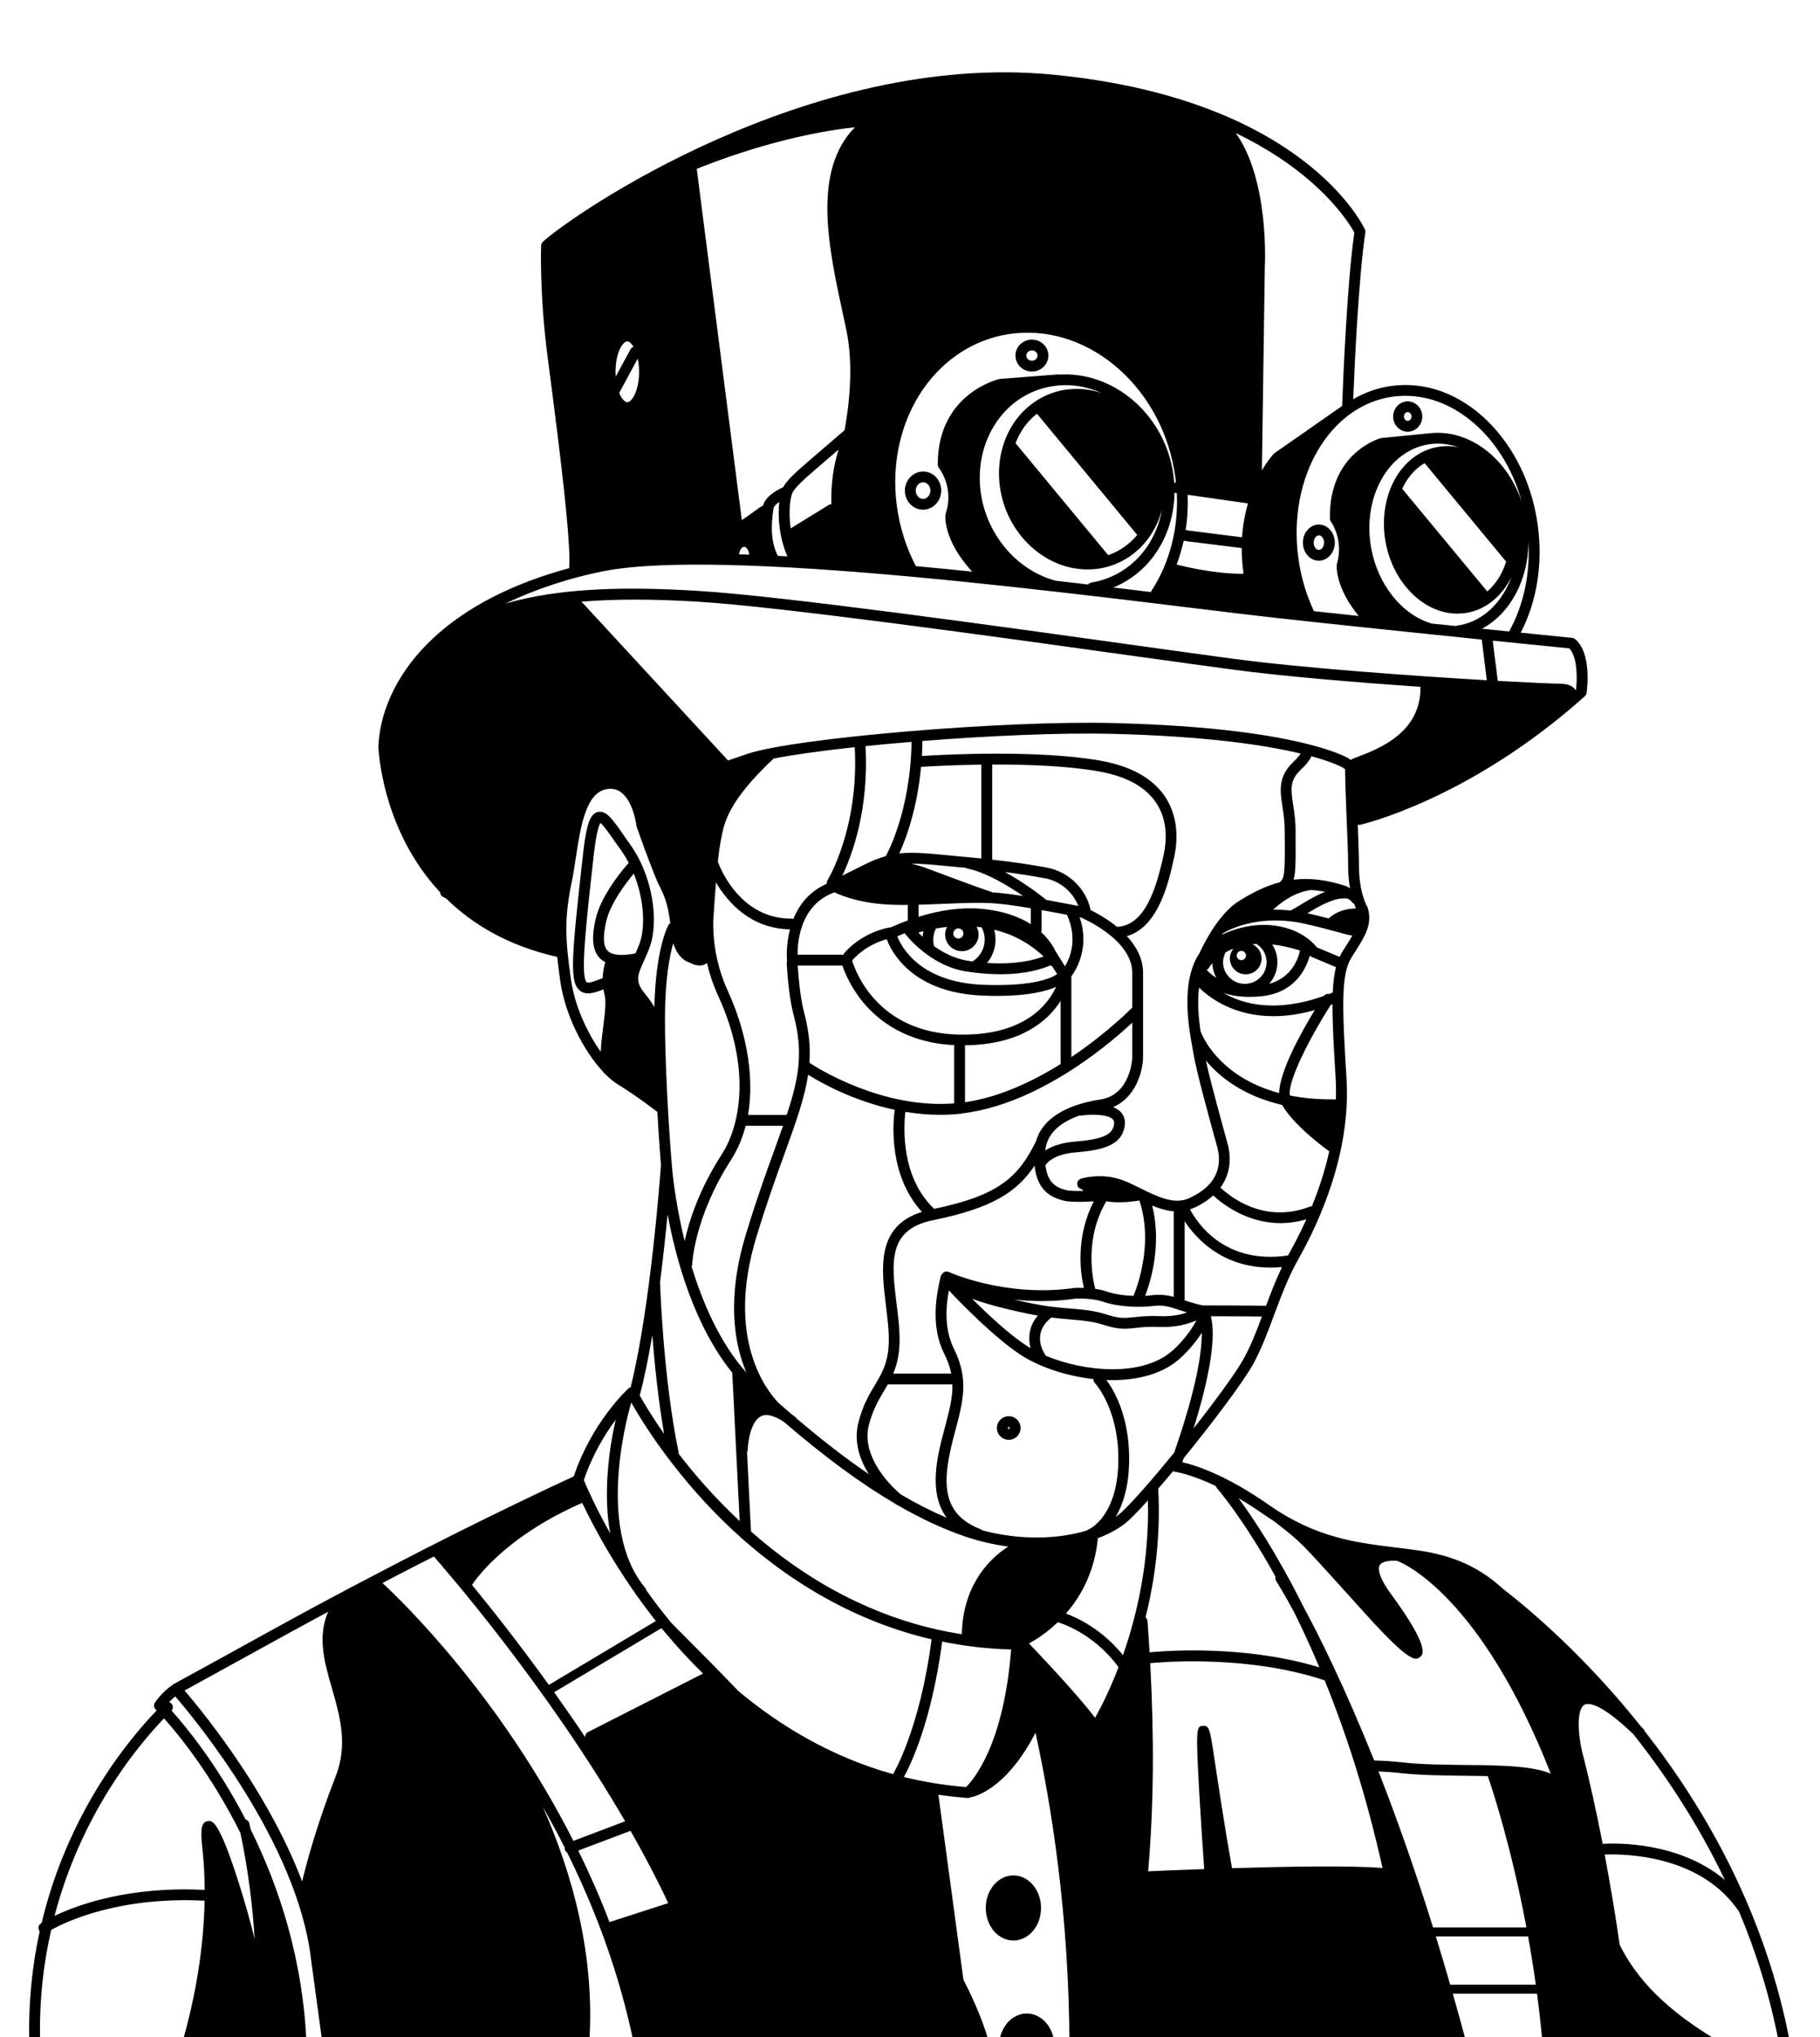 <?xml version="1.0" encoding="UTF-8" standalone="no"?>
<!-- Generator: Adobe Illustrator 24.1.2, SVG Export Plug-In . SVG Version: 6.00 Build 0)  -->

<svg
   version="1.1"
   id="Layer_1"
   x="0px"
   y="0px"
   viewBox="0 0 186 208.1"
   style="enable-background:new 0 0 186 208.1;"
   xml:space="preserve"
   sodipodi:docname="V2.svg"
   inkscape:export-filename="..\Desktop\Portrety\Al Grotuz.svg"
   inkscape:export-xdpi="96"
   inkscape:export-ydpi="96"
   inkscape:version="1.2.1 (9c6d41e410, 2022-07-14)"
   xmlns:inkscape="http://www.inkscape.org/namespaces/inkscape"
   xmlns:sodipodi="http://sodipodi.sourceforge.net/DTD/sodipodi-0.dtd"
   xmlns="http://www.w3.org/2000/svg"
   xmlns:svg="http://www.w3.org/2000/svg"><defs
   id="defs9"><clipPath
     clipPathUnits="userSpaceOnUse"
     id="clipPath181"><path
       d="M 0,283.46 H 283.46 V 0 H 0 Z"
       id="path179" /></clipPath><clipPath
     clipPathUnits="userSpaceOnUse"
     id="clipPath211"><path
       d="M 0,283.46 H 283.46 V 0 H 0 Z"
       id="path209" /></clipPath><clipPath
     clipPathUnits="userSpaceOnUse"
     id="clipPath245"><path
       d="M 0,283.46 H 283.46 V 0 H 0 Z"
       id="path243" /></clipPath><clipPath
     clipPathUnits="userSpaceOnUse"
     id="clipPath275"><path
       d="M 0,283.46 H 283.46 V 0 H 0 Z"
       id="path273" /></clipPath><clipPath
     clipPathUnits="userSpaceOnUse"
     id="clipPath305"><path
       d="M 0,283.46 H 283.46 V 0 H 0 Z"
       id="path303" /></clipPath></defs><sodipodi:namedview
   id="namedview7"
   pagecolor="#ffffff"
   bordercolor="#000000"
   borderopacity="0.25"
   inkscape:showpageshadow="2"
   inkscape:pageopacity="0.0"
   inkscape:pagecheckerboard="0"
   inkscape:deskcolor="#d1d1d1"
   showgrid="false"
   inkscape:zoom="3.4896619"
   inkscape:cx="14.614596"
   inkscape:cy="118.9227"
   inkscape:window-width="2560"
   inkscape:window-height="1369"
   inkscape:window-x="-8"
   inkscape:window-y="-8"
   inkscape:window-maximized="1"
   inkscape:current-layer="Layer_1" />
<style
   type="text/css"
   id="style2">
	.st0{fill-rule:evenodd;clip-rule:evenodd;}
</style>

<g
   id="g299"
   transform="matrix(0.952,0,0,-0.95,-41.647,249.472)"><g
     id="g301"
     clip-path="url(#clipPath305)"><g
       id="g307"
       transform="translate(194.866,218.282)"><path
         d="m 0,0 c 0.222,0 0.406,-0.213 0.406,-0.474 0,-0.26 -0.184,-0.463 -0.406,-0.463 -0.222,0 -0.406,0.203 -0.406,0.463 C -0.406,-0.213 -0.222,0 0,0 m 0,-2.106 c 0.859,0 1.563,0.734 1.563,1.632 0,0.899 -0.704,1.633 -1.563,1.633 -0.86,0 -1.564,-0.734 -1.564,-1.633 0,-0.898 0.704,-1.632 1.564,-1.632"
         style="fill:#000000;fill-opacity:1;fill-rule:nonzero;stroke:none"
         id="path309" /></g><g
       id="g311"
       transform="translate(185.884,204.248)"><path
         d="m 0,0 c 0,-0.425 -0.251,-0.782 -0.561,-0.782 -0.299,0 -0.549,0.357 -0.549,0.782 0,0.425 0.25,0.782 0.549,0.782 C -0.251,0.782 0,0.425 0,0 m -2.27,0 c 0,-1.072 0.763,-1.941 1.709,-1.941 0.948,0 1.719,0.869 1.719,1.941 0,1.072 -0.771,1.951 -1.719,1.951 C -1.507,1.951 -2.27,1.072 -2.27,0"
         style="fill:#000000;fill-opacity:1;fill-rule:nonzero;stroke:none"
         id="path313" /></g><g
       id="g315"
       transform="translate(154.532,224.917)"><path
         d="M 0,0 C 0.164,0 0.317,-0.058 0.435,-0.174 0.541,-0.28 0.598,-0.415 0.598,-0.56 0.589,-0.86 0.317,-1.111 -0.01,-1.111 c -0.174,0.01 -0.329,0.068 -0.444,0.184 -0.107,0.096 -0.165,0.241 -0.155,0.386 0,0.3 0.27,0.541 0.609,0.541 m -0.029,-2.27 h 0.019 c 0.966,0 1.758,0.764 1.768,1.69 0.01,0.464 -0.174,0.909 -0.512,1.237 -0.329,0.319 -0.764,0.502 -1.256,0.512 -0.957,0 -1.759,-0.763 -1.767,-1.701 0,-0.463 0.173,-0.897 0.511,-1.226 0.329,-0.328 0.773,-0.502 1.237,-0.512"
         style="fill:#000000;fill-opacity:1;fill-rule:nonzero;stroke:none"
         id="path317" /></g><g
       id="g319"
       transform="translate(151.934,109.044)"><path
         d="M 0,0 C 0,0.058 0.049,0.105 0.105,0.105 0.165,0.105 0.213,0.058 0.213,0 0.213,-0.126 0,-0.126 0,0 m 0.105,1.266 c -0.694,0 -1.273,-0.571 -1.273,-1.266 0,-0.706 0.579,-1.274 1.273,-1.274 0.697,0 1.267,0.568 1.267,1.274 0,0.695 -0.57,1.266 -1.267,1.266"
         style="fill:#000000;fill-opacity:1;fill-rule:nonzero;stroke:none"
         id="path321" /></g><g
       id="g323"
       transform="translate(142.846,210.738)"><path
         d="M 0,0 C 0.202,0 0.396,-0.086 0.54,-0.251 0.695,-0.425 0.782,-0.657 0.782,-0.898 0.771,-1.391 0.415,-1.787 -0.011,-1.787 v -0.58 l -0.009,0.58 c -0.435,0.01 -0.782,0.416 -0.773,0.908 C -0.793,-0.396 -0.436,0 0,0 m -0.039,-2.946 h 0.028 c 1.063,0 1.932,0.908 1.951,2.028 0.009,0.541 -0.182,1.053 -0.541,1.449 -0.356,0.396 -0.849,0.628 -1.41,0.628 -1.051,0 -1.931,-0.908 -1.95,-2.028 -0.01,-1.13 0.85,-2.067 1.922,-2.077"
         style="fill:#000000;fill-opacity:1;fill-rule:nonzero;stroke:none"
         id="path325" /></g><g
       id="g327"
       transform="translate(152.535,60.93)"><path
         d="m 0,0 c -1.638,0 -2.966,-1.568 -2.966,-3.501 0,-1.935 1.328,-3.501 2.966,-3.501 1.637,0 2.966,1.566 2.966,3.501 C 2.966,-1.568 1.637,0 0,0"
         style="fill:#000000;fill-opacity:1;fill-rule:nonzero;stroke:none"
         id="path329" /></g><g
       id="g331"
       transform="translate(228.797,42.737)"><path
         d="m 0,0 c -0.029,0.039 -0.059,0.069 -0.098,0.097 -6.218,3.584 -9.319,7.099 -11.077,10.624 -0.445,3.12 -0.996,6.424 -1.613,9.717 0.831,0.03 2.888,0.048 5.273,-0.454 4.085,-0.86 7.157,-2.762 9.128,-5.651 C 1.622,14.324 1.632,14.315 1.642,14.305 3.477,9.919 4.974,5.158 5.95,0.02 3.998,0.02 2.019,0.01 0,0 m -15.223,31.555 v 0.008 c -0.415,1.769 -0.617,4.483 0.271,4.985 0.301,0.164 1.555,0.405 5.264,-3.196 3.449,-4.366 6.916,-9.602 9.804,-15.648 -4.897,4.125 -11.658,3.971 -13.117,3.883 -0.676,3.458 -1.42,6.867 -2.222,9.968 M -24.87,30.02 c -0.011,0.009 -0.03,0.009 -0.039,0.009 -0.908,0.02 -1.874,0.03 -2.86,0.038 -2.298,0.03 -4.674,0.048 -6.722,0.28 -1.072,0.117 -2.086,0.184 -3.042,0.204 -3.188,7.977 -5.95,13.503 -7.669,16.68 -2.791,5.611 -5.361,9.436 -6.887,11.522 0.821,-0.482 1.709,-1.043 2.655,-1.71 0.416,-0.289 0.823,-0.55 1.228,-0.811 0.01,0 0.01,-0.009 0.018,-0.019 l 0.426,-0.338 c 2.337,-1.835 2.337,-1.835 7.63,-7.707 l 1.739,-1.933 c 4.819,-5.34 5.34,-4.915 5.805,-4.539 0.28,0.232 1.13,0.927 -3.121,6.732 -1.534,2.095 -1.371,2.888 -1.226,3.13 0.289,0.482 1.362,0.512 1.893,0.453 0.677,-0.26 8.991,-3.795 16.468,-22.881 -1.458,0.639 -3.69,0.821 -6.296,0.89 m -2.695,-30.087 c -0.506,1.909 -1.017,3.744 -1.528,5.542 h 9.044 c 0.234,-1.78 0.441,-3.624 0.606,-5.523 -2.676,-0.01 -5.38,-0.019 -8.122,-0.019 m -3.349,11.7 h 9.904 c 0.298,-1.65 0.577,-3.386 0.829,-5.193 h -9.19 c -0.514,1.785 -1.027,3.521 -1.543,5.193 m -6.155,17.74 c 0.782,-0.03 1.592,-0.088 2.442,-0.185 2.107,-0.232 4.522,-0.251 6.839,-0.28 0.821,-0.01 1.651,-0.019 2.453,-0.039 0.53,-1.529 2.533,-7.642 4.148,-16.271 h -10.022 c -2.005,6.43 -3.999,12.016 -5.86,16.775 M -52.794,18.97 c -0.733,4.124 -1.274,7.717 -1.835,11.407 l -0.155,1.033 c -0.366,2.434 -0.464,2.936 -1.14,2.868 -0.684,-0.076 -0.792,-0.086 -0.357,-7.669 0.145,-2.471 0.329,-5.254 0.503,-7.735 -3.082,-0.106 -5.428,-0.213 -6.018,-0.242 0.608,7.09 0.656,14.226 0.222,22.397 0.019,0 0.039,-0.009 0.068,-0.009 0.097,0.009 9.968,1.063 18.66,-1.854 2.26,-5.573 4.462,-12.296 6.21,-20.177 -3.381,0.281 -10.373,0.156 -16.158,-0.019 m -9.282,26.976 c 0.986,3.941 1.642,8.655 1.362,13.831 v 0.011 c 0.512,0.588 1.043,1.217 1.594,1.873 0.057,-0.03 0.125,-0.049 0.192,-0.058 0.021,-0.01 1.624,-0.213 4.396,-1.536 0.018,-0.077 0.057,-0.154 0.116,-0.222 0.067,-0.077 2.791,-3.207 6.288,-9.513 -0.039,-0.155 -0.02,-0.33 0.066,-0.465 0.03,-0.048 0.744,-1.159 1.943,-3.381 0.888,-1.796 1.795,-3.766 2.703,-5.921 -8.663,2.628 -17.811,1.653 -18.226,1.614 -0.068,1.092 -0.134,2.212 -0.221,3.352 -0.01,0.163 -0.088,0.309 -0.213,0.415 m -8.547,0.406 c 1.603,1.835 3.07,4.452 3.428,8.074 0,0.01 -0.01,0.019 -0.01,0.029 1.362,0.502 2.493,1.16 3.304,1.902 0.541,0.494 1.255,1.247 2.076,2.164 0.175,-6.645 -1.188,-12.411 -2.675,-16.64 -2.299,2.839 -4.975,4.046 -6.123,4.471 m 3.129,-11.213 c -1.72,2.307 -5.642,6.47 -7.09,7.997 0.725,0.395 1.884,1.13 3.081,2.278 h 0.02 c 0.029,-0.01 3.719,-1.014 6.509,-4.829 -0.995,-2.588 -1.97,-4.471 -2.52,-5.446 m -4.37,-35.307 c 0,0.003 0.001,0.006 0.001,0.009 0,1.933 -1.327,3.501 -2.965,3.501 -1.638,0 -2.966,-1.568 -2.966,-3.501 0,-0.008 0.002,-0.016 0.002,-0.023 -0.321,-0.001 -0.643,-0.001 -0.964,-0.002 -0.608,2.271 -1.594,4.676 -2.869,7.158 l -2.686,19.886 c 1.015,-0.144 2.058,-0.26 3.121,-0.346 h 0.047 c 0.098,0 0.195,0.039 0.291,0.086 h 0.039 c 0.164,0.029 3.689,0.647 6.925,6.935 1.642,-7.514 3.622,-19.529 3.641,-33.699 -0.539,-0.002 -1.077,-0.003 -1.617,-0.004 m -16.155,28.941 c 0.647,1.168 2.965,5.844 4.115,14.566 2.338,-0.484 4.8,-0.783 7.398,-0.851 -0.792,-10.304 -4.095,-14.072 -4.84,-14.797 -2.337,0.194 -4.558,0.561 -6.673,1.082 m -1.159,0.31 c -6.674,1.863 -12.189,5.234 -16.593,8.923 -2.289,2.396 -4.269,4.376 -5.679,5.795 -0.609,0.609 -1.169,1.17 -1.565,1.586 -0.966,1.168 -1.845,2.327 -2.647,3.457 -0.019,0.096 -0.058,0.183 -0.115,0.26 -5.563,6.636 -1.565,19.732 -1.526,19.868 0.009,0.029 0.009,0.058 0.009,0.088 1.121,-1.991 4.424,-7.39 9.891,-12.769 4.916,-4.82 12.411,-10.383 22.359,-12.711 -1.266,-9.745 -4.105,-14.431 -4.124,-14.478 -0.01,0 -0.01,-0.009 -0.01,-0.019 m -32.742,4.529 c -0.213,-0.105 -0.329,-0.328 -0.309,-0.551 -1.121,1.678 -2.239,3.293 -3.334,4.83 l 11.514,6.885 c 0.055,-0.056 0.099,-0.105 0.165,-0.173 0.077,-0.086 0.145,-0.173 0.222,-0.27 1.198,-1.439 2.559,-2.936 4.086,-4.434 z m 2.299,-20.438 c -1.024,2.685 -2.154,5.246 -3.352,7.688 l 5.612,2.125 c 1.448,-2.549 2.82,-5.157 4.047,-7.774 z m -2.212,-13.405 c 0,0.009 0.01,0.009 0.01,0.02 0.753,9.705 -1.836,18.727 -4.965,25.787 0.802,-1.411 1.594,-2.869 2.357,-4.385 -0.01,-0.087 0,-0.164 0.029,-0.252 0.048,-0.125 0.125,-0.221 0.232,-0.28 3.051,-6.162 5.679,-13.154 7.214,-20.813 0,-0.03 0.019,-0.048 0.029,-0.077 z m -22.157,49.867 c 0.522,0.27 1.053,0.551 1.623,0.849 1.323,0.686 2.627,1.363 3.892,2 1.304,-1.488 12.093,-13.908 20.534,-28.472 l -5.553,-2.108 c -7.911,15.629 -18.4,25.788 -20.496,27.731 m -5.022,-20.784 c -2.009,-5.149 -3.111,-9.254 -3.603,-11.311 -1.69,4.471 -4.066,8.633 -6.123,11.802 -2.763,4.25 -5.439,7.495 -6.5,8.731 3.051,1.681 5.427,2.994 7.427,4.096 3.207,1.767 5.437,3.003 7.988,4.375 -1.169,-2.724 -0.406,-5.428 0.415,-8.259 0.849,-2.965 1.728,-6.036 0.396,-9.434 m -3.12,-29.083 c -0.338,9.359 -2.994,17.268 -6.008,23.364 -0.048,0.221 -0.096,0.444 -0.134,0.646 -0.049,0.213 -0.213,0.368 -0.407,0.425 -3.071,5.932 -6.393,9.978 -7.948,11.706 0.183,0.233 0.183,0.561 -0.03,0.773 -0.067,0.068 -0.154,0.116 -0.241,0.145 0.184,0.193 0.416,0.415 0.667,0.609 2.134,-2.472 13.135,-15.801 14.574,-28.281 l 1.275,-9.387 z m -7.244,17.492 c -2.183,6.904 -2.878,6.828 -3.342,6.769 -0.782,-0.086 -0.811,-1.004 -0.608,-2.916 0.164,-1.439 0.242,-2.935 0.251,-4.482 -8.181,0.416 -13.657,-1.613 -16.12,-2.791 2.839,10.856 8.77,18.129 11.754,21.239 1.604,-1.796 5.081,-6.056 8.2,-12.324 0.889,-4.183 1.343,-8.296 1.526,-11.388 -0.502,2.038 -1.12,4.193 -1.661,5.893 m -6.133,-17.135 c -0.039,-0.155 -0.077,-0.261 -0.096,-0.328 -6.066,0.009 -11.186,0.038 -15.125,0.067 -0.155,4.549 0.318,8.702 1.177,12.469 1.594,0.89 7.322,3.612 16.469,3.139 -0.097,-4.907 -0.918,-10.18 -2.425,-15.347 m 31.226,49.433 c 0.029,0.047 3.129,4.935 11.735,8.692 1.284,-2.714 3.873,-7.582 7.881,-12.672 0.004,-0.015 0.009,-0.026 0.011,-0.041 l -11.473,-6.86 c -3.182,4.425 -6.127,8.163 -8.251,10.755 0.029,0.038 0.068,0.077 0.097,0.126 m 15.328,17.635 c -0.318,-1.399 -0.686,-3.37 -0.85,-5.601 -0.184,-2.425 -0.096,-4.646 0.261,-6.626 -1.642,2.937 -2.569,5.1 -2.83,5.737 0.917,2.725 2.27,4.936 3.419,6.49 m 2.589,2.628 c 0.502,1.903 0.946,4.144 1.342,6.481 0.232,-3.024 0.628,-6.907 1.266,-10.634 -1.314,1.884 -2.184,3.361 -2.618,4.133 0,0 0.01,0.011 0.01,0.02 m 2.984,19.462 c 0.889,-4.819 2.83,-11.947 6.954,-17.048 0,-0.008 -0.01,-0.029 -0.01,-0.039 l 0.792,-15.906 c -2.655,2.491 -4.838,5.012 -6.539,7.233 0,0.03 0.01,0.058 0,0.087 -1.68,8.084 -1.999,18.091 -1.999,18.188 0,0.038 -0.019,0.066 -0.019,0.105 0.338,2.686 0.618,5.265 0.821,7.38 m -1.42,22.301 c -0.28,0.455 -0.618,0.947 -1.052,1.478 -1.063,1.285 -0.735,2 -0.088,3.429 0.213,0.464 0.455,0.995 0.667,1.603 0.927,2.627 0.377,7.456 -2.135,10.972 -0.26,0.358 -0.492,0.705 -0.714,1.024 -1.16,1.671 -1.855,2.676 -2.762,2.453 -0.832,-0.212 -1.218,-1.333 -1.585,-4.597 -1.284,-11.445 -1.439,-13.764 -0.289,-14.633 0.637,-0.492 1.429,-0.251 2.491,0.155 0.029,-0.183 0.068,-0.367 0.116,-0.56 0.203,-0.753 0.029,-2.135 -0.144,-3.468 -0.117,-0.908 -0.233,-1.825 -0.261,-2.675 -1.468,2.057 -2.792,4.935 -3.197,7.746 -0.638,4.472 -0.715,6.616 0.077,10.499 0.174,0.821 0.3,1.69 0.445,2.608 0.492,3.283 1.062,7.002 3.303,7.388 0.598,0.107 1.11,-0.009 1.554,-0.347 1.343,-1.005 1.652,-3.574 1.652,-3.603 0.01,-0.038 0.02,-0.087 0.029,-0.125 0.029,-0.087 0.358,-1.024 0.773,-2.164 0.077,-0.242 0.126,-0.367 0.135,-0.387 0.01,-0.019 0.019,-0.028 0.03,-0.038 0.511,-1.39 1.11,-2.965 1.438,-3.632 0.512,-1.014 0.957,-1.912 1.227,-4.124 -0.077,-0.048 -0.145,-0.106 -0.194,-0.193 -0.057,-0.106 -1.371,-2.473 -1.516,-8.809 m -5.843,5.226 c 0.164,-0.174 0.367,-0.3 0.579,-0.415 -0.096,-0.281 -0.261,-0.898 -0.289,-1.71 -0.715,-0.28 -1.507,-0.599 -1.7,-0.454 -0.724,0.56 -0.078,6.307 0.734,13.59 0.289,2.559 0.57,3.322 0.724,3.544 0.319,-0.222 0.976,-1.169 1.516,-1.941 0.223,-0.319 0.464,-0.666 0.725,-1.024 0.299,-0.425 0.56,-0.869 0.801,-1.323 -0.502,-0.56 -2.994,-3.448 -3.573,-6.123 -0.299,-1.392 -0.521,-3.13 0.483,-4.144 m 0.831,0.811 c -0.474,0.483 -0.532,1.459 -0.175,3.091 0.435,1.999 2.174,4.249 2.975,5.206 1.101,-2.714 1.257,-5.699 0.648,-7.447 -0.145,-0.415 -0.31,-0.783 -0.465,-1.131 -1.506,-0.289 -2.51,-0.202 -2.983,0.281 m -10.963,37.34 c 3.352,1.623 6.993,2.772 10.431,3.467 2.328,0.464 5.458,0.686 9.118,0.715 h 0.077 0.019 0.039 c 10.624,0.097 25.749,-1.352 39.185,-2.888 h 0.018 c 5.477,-0.618 10.674,-1.255 15.174,-1.806 1.468,-0.184 2.879,-0.357 4.212,-0.512 4.549,-0.56 13.223,-1.478 20.929,-2.27 0.01,-0.009 0.02,-0.009 0.039,-0.009 0.078,-0.029 0.155,-0.029 0.224,-0.019 1.863,-0.194 3.66,-0.377 5.331,-0.551 l 0.541,-4.375 c -7.795,0.463 -19.647,1.294 -27.267,2.317 -2.453,0.329 -5.92,0.812 -9.957,1.372 -15.29,2.144 -38.394,5.37 -47.425,5.921 -7.146,0.434 -14.555,0.434 -20.688,-1.362 m 13.069,28.193 c 0.202,0 0.443,-0.212 0.666,-0.579 -0.136,-0.049 -0.261,-0.145 -0.329,-0.281 l -1.584,-2.936 c -0.01,0.174 -0.019,0.348 -0.019,0.532 0,1.989 0.753,3.264 1.266,3.264 m 1.264,-3.264 c 0,-1.999 -0.753,-3.275 -1.264,-3.275 -0.271,0 -0.609,0.367 -0.871,0.995 l 1.99,3.69 c 0.088,-0.416 0.145,-0.888 0.145,-1.41 m 11.822,-19.665 c -0.367,0.009 -0.724,0.02 -1.091,0.028 0.058,0.474 0.309,0.812 0.55,0.812 0.233,0 0.503,-0.357 0.541,-0.84 m 4.096,-0.193 c -0.349,0.019 -0.686,0.038 -1.015,0.058 -0.009,0 -0.009,0.009 -0.009,0.009 -0.657,1.266 -0.812,2.927 -0.464,5.09 0.029,0.213 0.29,0.474 0.628,0.706 -0.193,-1.594 -0.01,-3.864 0.86,-5.863 m 5.495,11.484 c -0.482,-1.565 -0.84,-3.545 -0.773,-5.873 -0.096,-0.01 -0.192,-0.019 -0.279,-0.077 l -4.086,-2.521 c -0.232,1.622 -0.097,3.091 0.164,3.767 0.222,0.569 1.401,1.632 2.405,2.492 0.734,0.628 1.719,1.478 2.569,2.212 m 1.758,34.664 c -4.617,-4.713 -2.84,-12.904 -1.265,-20.196 0.116,-0.512 0.222,-1.024 0.328,-1.526 0.859,-4.028 0.261,-8.499 -0.173,-10.856 -0.85,-0.725 -2.753,-2.376 -3.97,-3.419 -1.536,-1.314 -2.289,-2.096 -2.627,-2.714 -0.589,-0.261 -1.923,-0.976 -2.164,-2 -0.087,-0.019 -0.173,-0.048 -0.251,-0.106 -0.02,-0.009 -0.85,-0.627 -2.019,-1.429 l -4.838,37.774 c 6.326,2.54 12.343,3.97 16.979,4.472 m 7.872,-27.42 c 2.346,3.004 5.631,4.868 9.243,5.254 8.239,0.879 16.005,-6.036 17.279,-15.444 0.028,-0.193 0.049,-0.386 0.067,-0.589 -0.067,0 -0.125,-0.02 -0.183,-0.048 -0.028,0.472 -0.086,0.946 -0.174,1.419 -1.11,6.162 -6.461,10.586 -12.14,10.229 -0.048,0.009 -0.106,0.029 -0.165,0.019 l -6.172,-0.474 c -0.019,0 -0.048,-0.009 -0.077,-0.009 -0.067,-0.019 -1.719,-0.396 -3.36,-1.719 -1.518,-1.227 -3.324,-3.516 -3.295,-7.495 0,-0.126 0.039,-0.261 0.116,-0.358 0.078,-0.086 1.671,-2.164 0.725,-4.925 -0.01,-0.049 -0.02,-0.087 -0.02,-0.126 -0.019,-0.125 -0.241,-2.704 2.869,-6.104 -2.018,0.212 -4.037,0.415 -6.045,0.598 -1.035,1.99 -1.72,4.144 -2.03,6.404 -0.675,4.917 0.552,9.785 3.362,13.368 m 22.436,-16.42 c -0.84,-1.014 -1.912,-1.758 -3.119,-2.173 l -9.949,12.044 c 0.241,0.609 0.552,1.198 0.928,1.729 0.395,0.551 0.86,1.034 1.372,1.439 z m -6.48,15.705 c -0.387,0 -0.783,-0.029 -1.159,-0.078 -2.183,-0.318 -4.115,-1.506 -5.448,-3.351 -1.497,-2.086 -2.076,-4.848 -1.583,-7.563 0.868,-4.8 4.877,-8.422 9.32,-8.422 0.386,0 0.783,0.029 1.169,0.077 2.182,0.319 4.113,1.507 5.436,3.352 0.658,0.908 1.121,1.941 1.411,3.033 -0.269,-1.507 -0.841,-2.927 -1.699,-4.144 -1.42,-2.018 -3.516,-3.341 -5.883,-3.728 -0.145,-0.029 -0.27,-0.106 -0.357,-0.212 -1.14,0.135 -2.299,0.27 -3.467,0.406 -3.989,1.042 -7.187,4.645 -7.979,8.981 -0.541,2.976 0.097,5.989 1.748,8.278 1.449,2.029 3.583,3.332 5.999,3.68 1.796,0.261 3.583,-0.039 5.196,-0.773 -0.86,0.299 -1.768,0.464 -2.704,0.464 m 7.977,-21.761 c -0.009,-0.029 -0.018,-0.058 -0.028,-0.087 -1.323,0.164 -2.666,0.329 -4.038,0.492 1.777,0.726 3.333,1.952 4.482,3.584 1.333,1.893 2.057,4.211 2.085,6.617 0.05,-0.02 0.088,-0.039 0.146,-0.049 l 0.106,-0.009 c 0.174,-3.835 -0.772,-7.524 -2.753,-10.548 m 4.183,5.332 5.534,-0.686 c 0,-0.869 0.058,-1.787 0.193,-2.763 -0.724,-0.019 -3.284,0.01 -7.176,0.986 0.309,0.83 0.56,1.69 0.754,2.569 0.376,-0.077 0.695,-0.106 0.695,-0.106 m -0.27,5.041 6.471,-0.927 c -0.3,-1.063 -0.541,-2.279 -0.628,-3.641 l -5.448,0.685 c -0.097,0.011 -0.348,0.039 -0.609,0.097 0.194,1.237 0.261,2.502 0.214,3.786 m 17.897,28.194 c -0.764,-5.226 -1.199,-15.55 -1.314,-18.642 l -7.263,-5.079 c -0.029,-0.02 -0.058,-0.049 -0.087,-0.078 -0.069,-0.077 -0.617,-0.676 -1.265,-1.778 l 0.317,21.907 c 0.031,0.463 0.426,9.426 -3.119,14.371 8.973,-4.317 12.219,-9.745 12.731,-10.701 m 4.153,-17.637 c 3.255,0.435 6.538,-0.763 9.252,-3.38 2.154,-2.077 3.738,-4.858 4.588,-7.988 -1.583,4.752 -5.659,7.901 -9.871,7.427 -0.029,0 -0.047,0.011 -0.068,0 l -5.109,-0.511 c -0.028,0 -0.058,-0.01 -0.097,-0.01 -0.056,-0.02 -1.439,-0.396 -2.81,-1.661 -1.255,-1.15 -2.733,-3.304 -2.665,-6.974 0,-0.125 0.038,-0.241 0.105,-0.338 0.02,-0.019 1.411,-1.951 0.649,-4.549 -0.011,-0.029 -0.011,-0.067 -0.021,-0.106 -0.009,-0.116 -0.164,-2.435 2.358,-5.496 -1.653,0.174 -3.265,0.348 -4.801,0.512 -0.84,1.787 -1.411,3.718 -1.681,5.756 -1.159,8.635 3.4,16.411 10.171,17.318 m 12.14,-17.743 c -0.406,-1.304 -1.11,-2.424 -2.027,-3.206 l -9.129,11.04 c 0.069,0.125 0.126,0.26 0.195,0.396 0.559,1.043 1.323,1.844 2.211,2.356 z m -6.307,12.421 c -0.338,0 -0.686,-0.029 -1.023,-0.086 -1.942,-0.339 -3.592,-1.604 -4.656,-3.555 -1.033,-1.913 -1.371,-4.259 -0.965,-6.616 0.772,-4.424 4.094,-7.756 7.707,-7.756 h 0.009 c 0.338,0 0.686,0.029 1.024,0.087 2.097,0.367 3.787,1.836 4.781,3.854 -0.966,-2.656 -2.926,-4.665 -5.456,-5.168 l -0.136,-0.019 c -0.067,-0.009 -0.134,-0.029 -0.213,-0.039 -0.047,0 -0.106,-0.028 -0.154,-0.048 -0.841,0.087 -1.71,0.174 -2.588,0.261 -3.207,0.937 -5.825,4.202 -6.52,8.181 -0.453,2.618 -0.058,5.216 1.11,7.321 1.149,2.058 2.917,3.39 4.966,3.757 1.12,0.194 2.24,0.078 3.302,-0.299 -0.396,0.077 -0.783,0.125 -1.188,0.125 m 6.626,-19.935 c -0.908,0.097 -1.884,0.193 -2.916,0.3 3.032,1.613 4.993,5.263 4.993,9.368 0.193,-3.486 -0.521,-6.867 -2.077,-9.668 m 6.462,-1.815 c 0.907,-0.966 0.851,-3.333 0.725,-4.424 l -0.059,-0.058 c -0.019,0.019 -0.019,0.048 -0.039,0.067 -0.308,0.416 -0.879,0.619 -1.738,0.619 -0.561,0 -3.052,0.106 -6.568,0.299 l -0.541,4.327 c 4.231,-0.435 7.408,-0.753 8.22,-0.83 m -22.602,-11.62 c -0.385,-0.145 -0.675,-0.261 -0.877,-0.377 l -0.166,0.136 c -0.018,0.019 -0.057,0.038 -0.086,0.057 -0.56,0.3 -1.826,0.869 -4.173,1.469 -0.019,0.009 -0.028,0.009 -0.048,0.009 -3.757,0.976 -10.296,2.038 -21.21,2.299 -11.658,0.28 -33.872,-1.603 -38.992,-3.293 -0.579,-0.194 -1.313,-0.445 -2.154,-0.735 l -15.733,17.077 c 3.612,0.299 7.746,0.29 12.469,0 8.982,-0.551 32.066,-3.777 47.337,-5.912 4.037,-0.559 7.495,-1.042 9.958,-1.371 5.582,-0.753 13.425,-1.4 20.302,-1.874 0.067,-4.916 -4.453,-6.645 -6.627,-7.485 m -3.225,-17.424 c -0.618,0.164 -1.353,0.347 -2.221,0.541 -0.029,0.01 -0.049,0.01 -0.068,0.019 1.111,0.676 2.791,1.652 3.96,1.594 0.057,0 0.088,0 0.145,0.01 0.009,0 0.337,0.039 0.724,-0.445 0.049,-0.068 0.116,-0.115 0.194,-0.145 0.067,-0.203 0.135,-0.366 0.193,-0.502 -1.662,-0.009 -2.598,-0.753 -2.927,-1.072 m 1.845,-2.975 c -0.125,-0.203 -0.261,-0.405 -0.396,-0.627 -0.106,-0.164 -0.193,-0.348 -0.28,-0.532 l -2.435,1.024 c -1.786,2.231 -5.862,3.4 -10.18,1.371 0.03,0.049 0.069,0.098 0.097,0.145 0.03,0.02 0.048,0.02 0.077,0.039 0.03,0.019 3.419,2.193 8.789,0.966 1.575,-0.357 2.686,-0.666 3.497,-0.888 0.647,-0.175 1.129,-0.31 1.526,-0.368 -0.202,-0.348 -0.435,-0.714 -0.695,-1.13 m -1.073,-16.477 c -1.863,-0.029 -3.506,0.125 -4.945,0.416 -0.26,1.583 2.28,6.432 4.385,9.735 0.068,0.029 0.126,0.048 0.194,0.077 -0.01,-2.076 0.135,-4.703 0.347,-8.093 0.039,-0.715 0.039,-1.43 0.019,-2.135 m -2.579,-11.503 c -0.077,0 -0.153,-0.01 -0.231,-0.04 -4.925,-1.892 -8.607,1.122 -9.582,2.058 0.967,1.323 1.247,2.956 0.755,4.763 l -0.039,0.125 c -0.734,2.684 -1.797,6.548 -2.281,8.769 1.421,-1.709 3.942,-3.786 8.182,-4.771 1.312,-2.308 4.906,-4.878 5.061,-4.993 -0.473,-2.145 -1.149,-4.144 -1.865,-5.911 m -2.471,-5.12 c -0.03,-0.048 -0.059,-0.105 -0.088,-0.164 -6.925,-1.033 -9.862,3.69 -10.518,4.955 0.097,0.029 0.193,0.068 0.28,0.107 0.879,0.377 1.614,0.849 2.202,1.391 0.908,-0.841 3.574,-2.976 7.225,-2.976 0.869,0 1.806,0.126 2.781,0.415 -0.656,-1.458 -1.323,-2.732 -1.882,-3.728 m -2.454,-5.583 c -0.02,0 -0.029,0.01 -0.039,0.01 -1.536,0.029 -6.249,0.039 -6.742,0.039 -0.116,0.02 -0.617,0.115 -1.689,0.454 -0.097,0.03 -0.174,0.058 -0.261,0.087 v 8.509 c 1.148,-1.758 3.969,-4.983 9.204,-4.983 0.397,0 0.821,0.019 1.245,0.057 -0.656,-1.361 -1.196,-2.781 -1.718,-4.173 m -2.415,-5.716 c -0.801,-1.458 -2.964,-4.414 -5.36,-7.468 2.289,7.342 2.24,10.625 1.854,12.064 1.42,0 4.125,-0.008 5.486,-0.029 -0.608,-1.651 -1.217,-3.206 -1.98,-4.567 m -28.047,-18.42 c -0.059,0.049 -0.117,0.097 -0.194,0.126 -4.618,1.787 -3.971,5.805 -2.724,10.489 l 0.019,0.067 c 0.86,3.245 1.478,5.593 -0.144,8.848 -1.082,2.173 -0.832,4.664 -0.541,6.268 1.1,-1.178 4.896,-5.119 7.823,-7.002 1.941,-1.237 4.781,-2.212 7.708,-2.531 -0.01,-0.154 0.037,-0.319 0.154,-0.434 0.02,-0.03 2.453,-2.637 2.512,-7.949 0.066,-6.336 -3.091,-7.746 -3.226,-7.805 -0.059,-0.019 -0.106,-0.057 -0.155,-0.096 -3.023,-0.927 -7.1,-1.092 -11.232,0.019 m -25.181,8.645 c 0.019,0.773 0.319,3.101 1.449,3.631 0.714,0.339 1.68,-0.106 2.492,-0.656 4.336,-3.738 8.22,-6.597 11.832,-8.723 0.029,-0.028 0.048,-0.038 0.057,-0.048 0.058,-0.038 0.116,-0.077 0.184,-0.096 2.521,-1.469 4.925,-2.588 7.274,-3.4 1.583,-0.54 3.157,-0.898 4.684,-1.1 -0.541,-0.349 -1.189,-0.831 -1.827,-1.488 -1.409,-1.429 -3.081,-3.962 -3.158,-7.939 -9.484,1.486 -17.028,6.095 -22.629,11.049 l -0.426,8.528 c 0.039,0.068 0.068,0.154 0.068,0.242 m 0.947,22.929 c 1.13,3.719 2.211,6.713 3.081,9.117 1.198,3.314 2.095,5.844 2.463,8.297 1.361,-0.85 4.848,-2.82 9.291,-3.767 -0.212,-1.661 -0.599,-7.118 2.927,-10.982 -4.907,-1.525 -4.357,-6.026 -3.873,-10.015 0.116,-0.927 0.231,-1.883 0.29,-2.8 0.183,-3.014 -0.541,-4.242 -1.469,-5.806 -0.609,-1.015 -1.294,-2.173 -1.758,-3.98 -0.55,-2.115 0.155,-4.075 1.111,-5.601 -2.424,1.651 -4.984,3.631 -7.736,5.97 -0.039,0.066 -0.087,0.134 -0.155,0.182 -0.145,0.115 -0.29,0.213 -0.434,0.319 -0.445,0.386 -0.908,0.782 -1.362,1.188 -1.227,1.266 -5.747,6.857 -2.376,17.878 m -6.906,-3.003 c 0.01,0.047 0.183,5.041 4.163,11.242 0.733,1.149 1.255,2.395 1.583,3.689 h 4.009 c -0.26,-0.753 -0.551,-1.555 -0.86,-2.423 -0.879,-2.416 -1.961,-5.419 -3.1,-9.167 -2.115,-6.916 -1.295,-11.803 0.02,-14.942 -2.821,3.178 -4.666,7.428 -5.863,11.368 0.028,0.078 0.048,0.155 0.048,0.233 m 2.782,28.936 c 3.496,-7.601 2.501,-13.792 0.405,-17.067 -2.463,-3.834 -3.525,-7.195 -3.989,-9.339 -1.12,4.549 -1.381,8.152 -1.381,8.229 -0.01,0.087 -0.734,8.682 -0.734,15.753 0,4.105 0.493,6.664 0.889,8.055 0.25,-0.802 0.763,-1.797 1.825,-2.115 0.251,-0.145 0.985,-0.483 1.622,-0.135 0.058,0.038 0.117,0.077 0.174,0.116 0.252,-1.092 0.628,-2.27 1.189,-3.497 m 7.716,7.119 c -0.443,-1.749 -0.328,-3.256 -0.309,-3.42 -0.028,-0.067 -0.038,-0.144 -0.038,-0.222 0.145,-2.395 0.396,-4.26 0.743,-5.573 1.053,-3.96 0.589,-6.732 -0.743,-10.74 h -4.153 c 0.782,4.511 -0.406,9.513 -2.164,13.319 -1.497,3.265 -1.603,6.278 -1.565,7.553 0.078,1.285 0.175,2.752 0.29,4.124 1.207,-2.057 3.68,-4.974 7.939,-5.041 m 4.028,5.264 c -0.068,-0.117 -0.087,-0.242 -0.077,-0.368 -1.922,-0.84 -2.994,-2.308 -3.583,-3.786 -0.068,0.029 -0.136,0.039 -0.222,0.039 -2.425,0 -4.492,1.043 -6.144,3.081 -1.042,1.295 -1.583,2.608 -1.738,3.033 0.087,0.859 0.184,1.574 0.271,2.037 l 0.048,0.281 c 0.367,1.96 0.791,4.182 5.66,8.78 2.173,0.425 5.215,0.849 8.712,1.227 0.482,-8.742 -2.897,-14.267 -2.927,-14.324 m 16.516,12.449 v -10.093 c -0.763,0.078 -1.604,0.164 -2.521,0.241 -0.464,0.039 -0.898,0.087 -1.303,0.126 -1.468,0.135 -2.619,0.242 -3.661,0.242 -0.464,0 -0.898,-0.02 -1.323,-0.068 0.666,1.449 1.912,4.665 2.336,9.31 0.715,0.049 3.266,0.194 6.472,0.242 m 18.342,-47.423 c 0.762,-0.309 1.545,-0.551 2.319,-0.609 v -9.205 c -0.687,0.185 -1.392,0.29 -2.405,0.174 -0.203,-0.028 -0.436,-0.048 -0.668,-0.058 0.522,1.352 1.836,5.4 0.754,9.698 m -4.925,0.464 c 0.405,-0.068 0.868,-0.106 1.399,-0.106 0.628,0 1.343,0.057 2.145,0.192 h 0.01 c 1.67,-5.042 -0.609,-10.179 -0.628,-10.229 -0.01,-0.009 -0.01,-0.019 -0.01,-0.028 -1.005,0.039 -2.058,0.183 -2.859,0.464 -0.396,0.134 -0.821,0.231 -1.237,0.29 -0.028,0.105 -1.458,4.944 1.18,9.417 m 0.733,8.779 c 0.058,-0.077 0.232,-0.289 -0.01,-0.898 -0.318,-0.831 -1.498,-1.255 -4.066,-1.459 -1.574,-0.126 -2.579,-0.541 -3.207,-0.965 0.194,2.038 1.923,3.158 3.7,3.776 0.067,-0.019 0.125,-0.019 0.193,-0.009 1.13,0.163 2.926,0.135 3.39,-0.445 m -22.301,0.841 c 1.187,-0.194 2.443,-0.32 3.727,-0.32 0.647,0 1.305,0.029 1.962,0.098 0.028,0 0.047,0.009 0.076,0.009 0.02,0 0.039,-0.009 0.059,-0.009 0.077,0 0.153,0.019 0.221,0.047 5.149,0.599 10.016,3.381 13.234,5.651 2.327,1.632 4.104,3.206 5.08,4.114 v -3.786 c 0,-0.039 -0.185,-3.979 -3.401,-4.472 -3.873,-0.589 -6.288,-2.173 -6.944,-4.51 -1.883,-3.826 -3.961,-5.806 -10.924,-7.254 -3.583,3.4 -3.283,8.789 -3.09,10.432 m 0.26,20.582 c -0.56,-0.203 -1.12,-0.426 -1.671,-0.677 l -0.116,-0.048 c -0.019,-0.009 -0.028,-0.029 -0.048,-0.038 -0.038,0.009 -0.087,0.009 -0.125,0.009 -3.111,-0.608 -4.772,-2.656 -4.849,-2.742 -0.038,-0.058 -0.068,-0.126 -0.087,-0.184 h -4.935 c -0.01,0.608 0.048,1.622 0.366,2.704 0.59,2 1.797,3.342 3.594,3.999 0.898,-0.435 3.032,-1.256 6.422,-1.343 0.474,-0.019 0.957,-0.019 1.449,-0.009 z m 1.527,-3.255 c 1.139,-0.927 2.771,-1.923 4.751,-2.232 1.372,-0.212 2.579,-0.299 3.642,-0.299 2.859,0 4.607,0.608 5.379,0.957 0.059,-0.049 0.125,-0.078 0.193,-0.097 0.212,-0.338 0.407,-0.638 0.542,-0.841 -0.521,-0.376 -2.405,-1.351 -7.863,-1.159 -6.828,0.252 -8.837,4.028 -9.301,5.216 0.261,0.115 0.531,0.232 0.792,0.338 0.049,-0.068 0.715,-0.947 1.865,-1.883 m 10.856,5.882 c -0.918,0.145 -1.788,0.26 -2.512,0.328 -0.26,0.029 -0.532,0.049 -0.811,0.058 -0.068,0.058 -0.144,0.097 -0.242,0.116 -0.242,0.058 -2.105,0.715 -6.578,2.405 -0.656,0.251 -1.293,0.434 -1.882,0.579 h 0.048 c 0.985,0 2.115,-0.106 3.544,-0.241 0.415,-0.038 0.85,-0.077 1.314,-0.126 0.328,-0.028 0.638,-0.058 0.946,-0.086 0.059,-0.039 0.136,-0.068 0.203,-0.087 1.913,-0.377 4.309,-1.797 5.97,-2.946 m 10.093,-3.332 c -1.072,0.879 -2.184,1.497 -2.84,1.816 -0.501,2.317 -2.376,4.143 -4.733,4.577 -1.679,0.31 -3.38,0.571 -5.843,0.851 v 10.228 c 3.728,0.009 8.094,-0.135 11.465,-0.744 2.926,-0.521 4.983,-1.651 6.123,-3.352 1.265,-1.883 1.149,-4.056 0.831,-5.553 -0.811,-3.747 -2.018,-7.601 -4.946,-7.804 -0.018,0 -0.038,-0.01 -0.057,-0.019 m -4.917,-5.303 c 0.494,0.666 2.009,3.1 0.889,6.346 0.058,-0.01 0.116,-0.02 0.173,-0.029 v -0.01 c 0.059,-0.019 5.478,-2.318 5.478,-5.94 v -3.728 c -0.06,-0.058 -2.656,-2.714 -6.54,-5.322 z m -7.138,11.213 c 1.672,-0.212 2.976,-0.425 4.27,-0.666 1.661,-0.299 3.022,-1.458 3.612,-2.984 -0.82,0.164 -2.087,0.406 -3.448,0.657 -0.686,0.589 -2.453,1.912 -4.434,2.993 m -1.148,-6.2 c 1.797,-0.434 3.641,-1.304 5.302,-2.879 -0.898,-0.347 -2.898,-0.907 -6.065,-0.695 0.579,0.695 0.907,1.584 0.907,2.511 0,0.368 -0.048,0.725 -0.144,1.063 m -7.593,-0.155 c -0.037,-0.203 -0.076,-0.396 -0.087,-0.598 -0.174,0.153 -0.327,0.308 -0.454,0.444 0.165,0.048 0.349,0.097 0.541,0.154 m 6.182,2.405 c -2.038,0.184 -4.346,-0.125 -6.704,-0.859 v 1.294 c 0.822,0.019 1.643,0.058 2.464,0.087 1.353,0.058 2.626,0.116 3.844,0.116 0.89,0 1.642,-0.03 2.289,-0.097 0.956,-0.087 2.193,-0.27 3.448,-0.483 v -1.709 c -1.236,0.782 -2.955,1.439 -5.341,1.651 m -2.977,-2.656 c 0,0.3 0.243,0.543 0.544,0.543 0.299,0 0.543,-0.243 0.543,-0.543 0,-0.3 -0.244,-0.543 -0.543,-0.543 -0.301,0 -0.544,0.243 -0.544,0.543 m 0.92,-1.903 c 0.985,0 1.796,0.802 1.796,1.797 0,0.3 -0.086,0.58 -0.222,0.83 0.184,-0.019 0.367,-0.038 0.541,-0.067 0.222,-0.396 0.338,-0.84 0.338,-1.314 0,-0.917 -0.453,-1.777 -1.217,-2.288 -0.029,-0.02 -0.038,-0.049 -0.068,-0.068 -0.164,0.029 -0.337,0.048 -0.511,0.077 -1.439,0.222 -2.676,0.879 -3.641,1.574 -0.01,0.02 0,0.029 -0.01,0.049 -0.049,0.212 -0.077,0.434 -0.077,0.656 0,0.416 0.106,0.821 0.289,1.189 0.367,0.067 0.763,0.125 1.189,0.173 -0.126,-0.251 -0.204,-0.521 -0.204,-0.811 0,-0.995 0.802,-1.797 1.797,-1.797 m 10.045,0.02 c -0.271,0.56 -0.744,1.303 -1.535,2.028 0.028,0.068 0.048,0.135 0.048,0.213 v 2.163 c 0.009,-0.009 0.018,-0.009 0.039,-0.009 0.067,-0.03 0.134,-0.039 0.212,-0.039 h 0.008 c 0.901,-0.165 1.759,-0.328 2.464,-0.464 1.188,-2.598 0.328,-4.645 -0.213,-5.544 -0.27,0.435 -0.694,1.112 -1.023,1.652 m -10.286,-8.992 c -8.78,0.144 -11.176,6.77 -11.542,7.968 0.029,0.029 0.058,0.058 0.077,0.087 0.019,0.019 1.304,1.574 3.641,2.202 0.493,-1.323 2.714,-5.795 10.392,-6.065 0.493,-0.02 0.957,-0.03 1.401,-0.03 3.411,0 5.331,0.493 6.395,0.976 -0.909,-1.961 -3.459,-5.254 -10.364,-5.138 m 0.579,-1.15 c 6.017,0.068 8.905,2.637 10.258,4.762 v -6.616 c 0,-0.048 0.019,-0.097 0.028,-0.145 -2.984,-1.874 -6.576,-3.584 -10.286,-4.125 z m -17.279,3.555 c -0.309,1.178 -0.541,2.868 -0.676,5.023 h 4.79 c 0.252,-0.754 0.918,-2.387 2.289,-4.029 1.643,-1.96 4.656,-4.288 9.708,-4.53 v -6.268 c -7.747,-0.608 -14.711,3.825 -15.531,4.366 0.115,1.71 -0.049,3.438 -0.58,5.438 m 15.309,-54.358 c -1.594,0.676 -3.226,1.506 -4.916,2.501 -0.667,0.551 -4.366,3.872 -3.429,7.495 0.434,1.642 1.043,2.676 1.641,3.68 0.126,0.223 0.262,0.444 0.387,0.666 h 6.934 c 0.039,-1.429 -0.337,-2.859 -0.83,-4.713 l -0.019,-0.068 c -0.754,-2.849 -1.796,-6.8 0.232,-9.561 m -0.27,17.656 c 0.385,-0.774 0.627,-1.469 0.762,-2.154 h -6.23 c 0.483,1.129 0.783,2.51 0.657,4.635 -0.058,0.957 -0.183,1.933 -0.299,2.869 -0.541,4.473 -0.975,8.006 3.969,9.002 6.25,1.265 8.954,3.004 10.848,5.853 0.241,-2.25 1.303,-3.418 3.427,-3.825 0.011,0 0.03,-0.009 0.049,-0.009 0.039,0 0.551,-0.059 1.391,-0.059 0.425,0 0.937,0.02 1.496,0.059 -2.056,-3.981 -1.39,-7.979 -1.071,-9.312 -0.569,0.02 -0.975,0 -1.034,-0.009 -7.378,-1.052 -13.406,1.691 -13.463,1.718 -0.271,0.127 -0.589,0.021 -0.735,-0.241 -0.067,-0.067 -0.125,-0.153 -0.144,-0.26 l -0.059,-0.262 c -0.328,-1.476 -1.092,-4.954 0.436,-8.005 m 9.282,0.569 c -0.116,0.067 -0.223,0.135 -0.329,0.203 -1.922,1.227 -4.308,3.477 -5.95,5.119 1.381,-0.512 3.323,-1.061 6.065,-1.622 0.349,-0.068 0.676,-0.136 0.995,-0.185 -1.004,-1.177 -1.061,-2.461 -0.781,-3.515 m 17.791,2.994 c -0.927,-1.845 -2.56,-3.255 -2.59,-3.274 -3.226,-2.839 -9.436,-2.26 -13.56,-0.531 -0.251,0.348 -1.575,2.396 0.57,4.095 0.01,0.01 0.01,0.01 0.01,0.02 0.743,-0.097 1.41,-0.155 2.027,-0.204 1.344,-0.116 2.405,-0.202 3.622,-0.598 0.957,-0.31 1.624,-0.406 2.223,-0.406 0.395,0 0.761,0.048 1.169,0.086 0.646,0.079 1.38,0.156 2.54,0.107 1.815,-0.068 3.158,0.329 3.989,0.705 m -3.942,0.454 c -1.255,0.058 -2.066,-0.039 -2.714,-0.105 -0.976,-0.108 -1.554,-0.175 -2.907,0.26 -1.341,0.444 -2.52,0.541 -3.882,0.658 -1.189,0.095 -2.541,0.211 -4.318,0.578 -0.656,0.134 -1.256,0.27 -1.816,0.396 1.962,-0.213 4.202,-0.251 6.596,0.097 0.021,0 1.72,0.106 2.996,-0.338 1.592,-0.552 3.863,-0.628 5.301,-0.454 1.159,0.144 1.797,-0.068 2.763,-0.396 0.185,-0.058 0.367,-0.126 0.57,-0.184 0.125,-0.039 0.242,-0.077 0.358,-0.115 -0.705,-0.242 -1.691,-0.446 -2.947,-0.397 m 5.051,37.244 c 0.108,0.048 0.203,0.125 0.261,0.241 0,0.01 0.107,0.203 0.349,0.473 0.019,-0.569 0.165,-1.101 0.424,-1.574 -0.386,0.242 -0.724,0.522 -1.034,0.86 m 7.167,-4.984 c 1.314,0 2.791,0.193 4.434,0.657 -1.439,-2.367 -3.767,-6.559 -3.824,-8.925 -6.559,1.767 -8.308,6.317 -8.394,6.558 -0.01,0.019 -0.02,0.029 -0.029,0.039 -0.212,1.371 -0.377,3.109 -0.174,4.742 1.217,-1.178 3.815,-3.071 7.987,-3.071 m 3.903,6.509 c 0.048,-0.048 0.105,-0.096 0.174,-0.125 l 2.636,-1.111 c -0.193,-0.753 -0.3,-1.651 -0.347,-2.733 -0.135,-0.058 -0.271,-0.106 -0.406,-0.155 -0.214,0.039 -0.425,-0.038 -0.56,-0.212 -5.186,-1.835 -8.683,-0.889 -10.779,0.328 0.84,-0.28 1.768,-0.425 2.811,-0.425 0.376,0 0.781,0.02 1.196,0.058 3.681,0.338 4.889,2.995 5.275,4.375 m -4.038,1.208 c 0.889,-0.097 1.874,-0.309 2.985,-0.657 -0.184,-0.869 -0.88,-2.917 -3.313,-3.583 0.55,0.618 0.889,1.439 0.889,2.328 0,0.704 -0.204,1.361 -0.561,1.912 m -3.808,-1.191 c 0,0.275 0.223,0.498 0.499,0.498 0.275,0 0.498,-0.223 0.498,-0.498 0,-0.275 -0.223,-0.498 -0.498,-0.498 -0.276,0 -0.499,0.223 -0.499,0.498 m 0.969,-2.025 c 0.936,0 1.7,0.763 1.7,1.7 0,0.685 -0.405,1.265 -0.986,1.535 0.146,0.02 0.3,0.029 0.445,0.029 0.646,-0.406 1.082,-1.13 1.082,-1.96 0,-1.285 -1.044,-2.328 -2.338,-2.328 -1.284,0 -2.338,1.043 -2.338,2.328 0,0.386 0.107,0.734 0.262,1.052 0.252,0.145 0.54,0.281 0.849,0.406 -0.231,-0.29 -0.377,-0.657 -0.377,-1.062 0,-0.937 0.763,-1.7 1.701,-1.7 m 5.099,22.823 c -1.641,-1.555 -1.419,-3.053 -1.159,-4.781 0.116,-0.744 0.241,-1.594 0.241,-2.56 0,-0.541 0.011,-1.024 0.011,-1.477 0.01,-2.975 -0.029,-3.739 -0.542,-4.105 -1.612,-0.426 -2.994,-1.169 -4.287,-1.961 -2.068,-1.246 -3.633,-4.153 -4.347,-5.698 -2.048,-3.082 -1.12,-8.075 -0.723,-10.21 0.037,-0.222 0.076,-0.406 0.095,-0.56 0.328,-1.951 1.574,-6.5 2.491,-9.823 l 0.04,-0.125 c 0.87,-3.169 -1.189,-4.81 -3.082,-5.631 -1.554,-0.676 -3.39,0.232 -5.158,1.11 -0.646,0.319 -1.264,0.629 -1.863,0.85 -2.347,0.87 -4.424,0.194 -4.511,0.165 -0.309,-0.096 -0.473,-0.425 -0.367,-0.735 0.067,-0.212 0.261,-0.357 0.474,-0.386 0.009,0 0.009,-0.01 0.009,-0.01 0.02,-0.029 0.067,-0.096 0.156,-0.182 -0.901,-0.021 -1.508,0.028 -1.624,0.047 -1.332,0.261 -2.231,0.85 -2.453,2.715 0.019,0.019 0.039,0.048 0.048,0.067 0.01,0.01 0.637,1.12 3.236,1.323 2.597,0.213 4.453,0.667 5.051,2.193 0.396,1.024 0.126,1.681 -0.165,2.047 -0.231,0.28 -0.549,0.483 -0.907,0.628 2.395,1.015 3.168,3.767 3.216,5.274 v 9.156 c 0,1.565 -0.753,2.888 -1.738,3.951 3.468,0.994 4.55,6.036 5.09,8.567 0.521,2.414 0.164,4.703 -0.994,6.442 -1.325,1.97 -3.642,3.264 -6.887,3.853 -6.762,1.217 -17.115,0.648 -19.211,0.512 0.028,0.522 0.048,1.063 0.048,1.614 7.167,0.569 14.855,0.897 20.254,0.772 10.296,-0.251 16.622,-1.227 20.36,-2.125 -0.136,-0.203 -0.367,-0.502 -0.802,-0.917 m 3.419,-13.947 c -1.015,-0.405 -1.988,-1.005 -2.753,-1.468 -0.347,-0.213 -0.656,-0.396 -0.848,-0.493 -0.03,-0.02 -0.049,-0.039 -0.069,-0.058 -0.677,0.077 -1.303,0.106 -1.902,0.097 0.81,0.763 2.251,1.864 4.008,2.105 0.009,0 0.028,0.01 0.038,0.01 0.494,-0.029 0.996,-0.087 1.526,-0.193 m -3.38,1.304 c 0.232,0.83 0.222,2.019 0.212,3.834 v 1.468 c 0,1.053 -0.136,1.951 -0.261,2.734 -0.241,1.641 -0.396,2.627 0.802,3.766 0.59,0.551 0.966,1.034 1.16,1.468 1.941,-0.531 2.955,-0.994 3.361,-1.207 l 0.154,-0.126 c 0.029,-0.019 0.067,-0.028 0.098,-0.048 0.008,-1.381 0.095,-3.351 0.164,-5.264 0.086,-2.028 0.164,-3.931 0.164,-5.109 0,-0.937 0.087,-1.748 0.202,-2.425 -0.029,0.011 -0.067,0.02 -0.097,0.02 -0.057,0.068 -0.135,0.126 -0.231,0.164 -2.232,0.754 -4.095,0.918 -5.728,0.725 m -45.955,14.362 c 1.584,0.164 3.245,0.319 4.945,0.454 -0.125,-7.621 -2.733,-12.228 -2.762,-12.276 v -0.01 c -0.706,-0.193 -1.41,-0.473 -2.193,-0.859 -1.053,-0.522 -1.893,-0.946 -2.482,-1.237 1.004,2.106 2.878,7.022 2.492,13.928 M -59.004,63.65 c -2.28,-2.8 -4.473,-5.323 -5.68,-6.432 -0.183,-0.164 -0.386,-0.328 -0.598,-0.484 0.801,1.363 1.477,3.41 1.448,6.461 -0.048,4.54 -1.68,7.244 -2.443,8.27 0.213,-0.011 0.424,-0.011 0.647,-0.011 2.724,0 5.351,0.648 7.185,2.271 0.069,0.057 1.382,1.197 2.405,2.819 0.02,-1.97 -0.492,-5.785 -2.964,-12.894 M 15.665,0.049 H 15.656 C 12.914,0.039 10.064,0.03 7.138,0.03 4.52,14.054 -1.99,25.393 -8.5,33.718 c -0.029,0.088 -0.067,0.165 -0.136,0.243 -0.076,0.066 -0.143,0.135 -0.22,0.202 -6.047,7.629 -12.026,12.661 -14.836,14.835 -3.024,2.811 -6.241,3.729 -9.186,4.153 -0.792,0.117 -1.584,0.212 -2.386,0.31 -4.181,0.512 -8.509,1.033 -13.503,4.529 -4.712,3.303 -8.015,4.337 -9.359,4.636 0.049,0.145 0.097,0.29 0.146,0.435 3.138,3.854 6.374,8.17 7.446,10.093 0.888,1.614 1.565,3.429 2.279,5.361 0.754,2.008 1.526,4.085 2.579,5.94 2.144,3.786 5.67,11.349 5.177,19.403 -0.493,7.882 -0.579,11.272 0.521,13.02 0.136,0.222 0.262,0.426 0.387,0.628 1.053,1.642 1.884,2.936 1.381,4.703 -0.019,0.049 -0.039,0.098 -0.067,0.146 -0.01,0.01 -0.889,1.506 -0.889,4.433 0,1.052 -0.059,2.647 -0.126,4.395 0.088,-0.02 0.175,-0.029 0.262,-0.01 0.125,0.029 2.984,0.686 7.398,2.723 4.067,1.865 10.268,5.312 16.709,11.098 0.107,0.087 0.173,0.213 0.194,0.348 0.057,0.435 0.56,4.288 -1.228,5.795 -0.086,0.078 -0.202,0.126 -0.318,0.135 -0.078,0.01 -2.241,0.232 -5.525,0.561 1.738,3.351 2.386,7.408 1.835,11.513 -0.597,4.471 -2.55,8.489 -5.486,11.329 -2.964,2.868 -6.597,4.182 -10.208,3.689 -1.479,-0.193 -2.86,-0.695 -4.124,-1.429 0.153,3.806 0.589,13.184 1.304,17.936 0.009,0.107 0,0.222 -0.05,0.329 -0.27,0.569 -6.809,14.063 -33.514,16.641 -26.282,2.54 -51.79,-15.222 -54.735,-17.984 -0.106,-0.107 -0.174,-0.251 -0.184,-0.406 0,-0.048 -0.193,-5.071 0.686,-11.87 l 0.087,-0.685 c 0.251,-1.884 0.522,-4.009 0.792,-6.192 v -0.097 c 0.019,-0.067 0.028,-0.125 0.038,-0.183 0.812,-6.49 1.585,-13.348 1.411,-15.628 v -0.028 c -6.018,-1.623 -11.011,-4.183 -14.565,-7.496 -3.622,-3.371 -5.728,-7.514 -5.922,-11.686 0.011,-0.136 0.3,-8.896 6.636,-15.676 0.01,-0.193 0.097,-0.377 0.28,-0.473 0.01,-0.01 0.136,-0.078 0.367,-0.193 2.782,-2.744 6.616,-5.081 11.919,-6.279 0.087,-0.792 0.193,-1.651 0.329,-2.608 0.54,-3.757 2.55,-7.533 4.568,-9.716 0.048,-0.087 0.116,-0.164 0.193,-0.213 0.483,-0.492 0.966,-0.898 1.43,-1.178 2.25,-1.4 4.153,-2.897 4.23,-2.956 0.174,-3.1 0.367,-5.398 0.386,-5.708 -0.058,-0.811 -1.111,-15.347 -3.255,-23.904 -0.086,-0.029 -0.173,-0.068 -0.251,-0.135 -0.154,-0.146 -3.912,-3.642 -5.853,-9.446 -1.44,-0.657 -9.658,-4.482 -19.452,-9.591 -7.031,-3.661 -9.668,-5.119 -15.464,-8.317 -2.134,-1.187 -4.693,-2.597 -8.065,-4.442 -0.047,-0.029 -0.096,-0.077 -0.144,-0.116 -1.082,-0.735 -1.806,-1.807 -1.836,-1.855 -0.154,-0.232 -0.125,-0.551 0.078,-0.744 0,0 0.048,-0.049 0.107,-0.105 -3.14,-3.265 -9.553,-11.099 -12.345,-22.843 -0.038,-0.029 -0.067,-0.049 -0.086,-0.058 -0.261,-0.175 -0.338,-0.542 -0.155,-0.801 0.01,-0.021 0.02,-0.03 0.029,-0.049 -0.812,-3.729 -1.246,-7.833 -1.11,-12.305 -4.54,0.039 -7.273,0.087 -7.727,0.155 -0.242,0.067 -0.513,-0.02 -0.657,-0.241 -0.174,-0.262 -0.106,-0.629 0.164,-0.802 0.242,-0.165 0.57,-0.387 53.547,-0.387 10.798,0 23.799,0.009 39.416,0.029 0.078,-0.039 0.165,-0.067 0.261,-0.067 0.048,0 0.106,0.009 0.165,0.028 0.048,0.01 0.086,0.029 0.125,0.039 3.197,0.01 6.49,0.01 9.899,0.018 18.545,0.031 37.147,0.069 53.325,0.107 0.098,-0.067 0.213,-0.115 0.339,-0.115 h 0.048 c 0.105,0.008 0.203,0.058 0.28,0.115 1.458,0.01 2.888,0.01 4.299,0.01 0.105,-0.145 0.279,-0.242 0.463,-0.242 0.048,0 0.106,0.01 0.154,0.02 0.135,0.039 0.233,0.126 0.31,0.231 24.986,0.059 42.855,0.116 43.153,0.116 0.319,0 0.58,0.261 0.58,0.581 0,0.319 -0.261,0.579 -0.58,0.579"
         style="fill:#000000;fill-opacity:1;fill-rule:nonzero;stroke:none"
         id="path333" /></g></g></g></svg>
